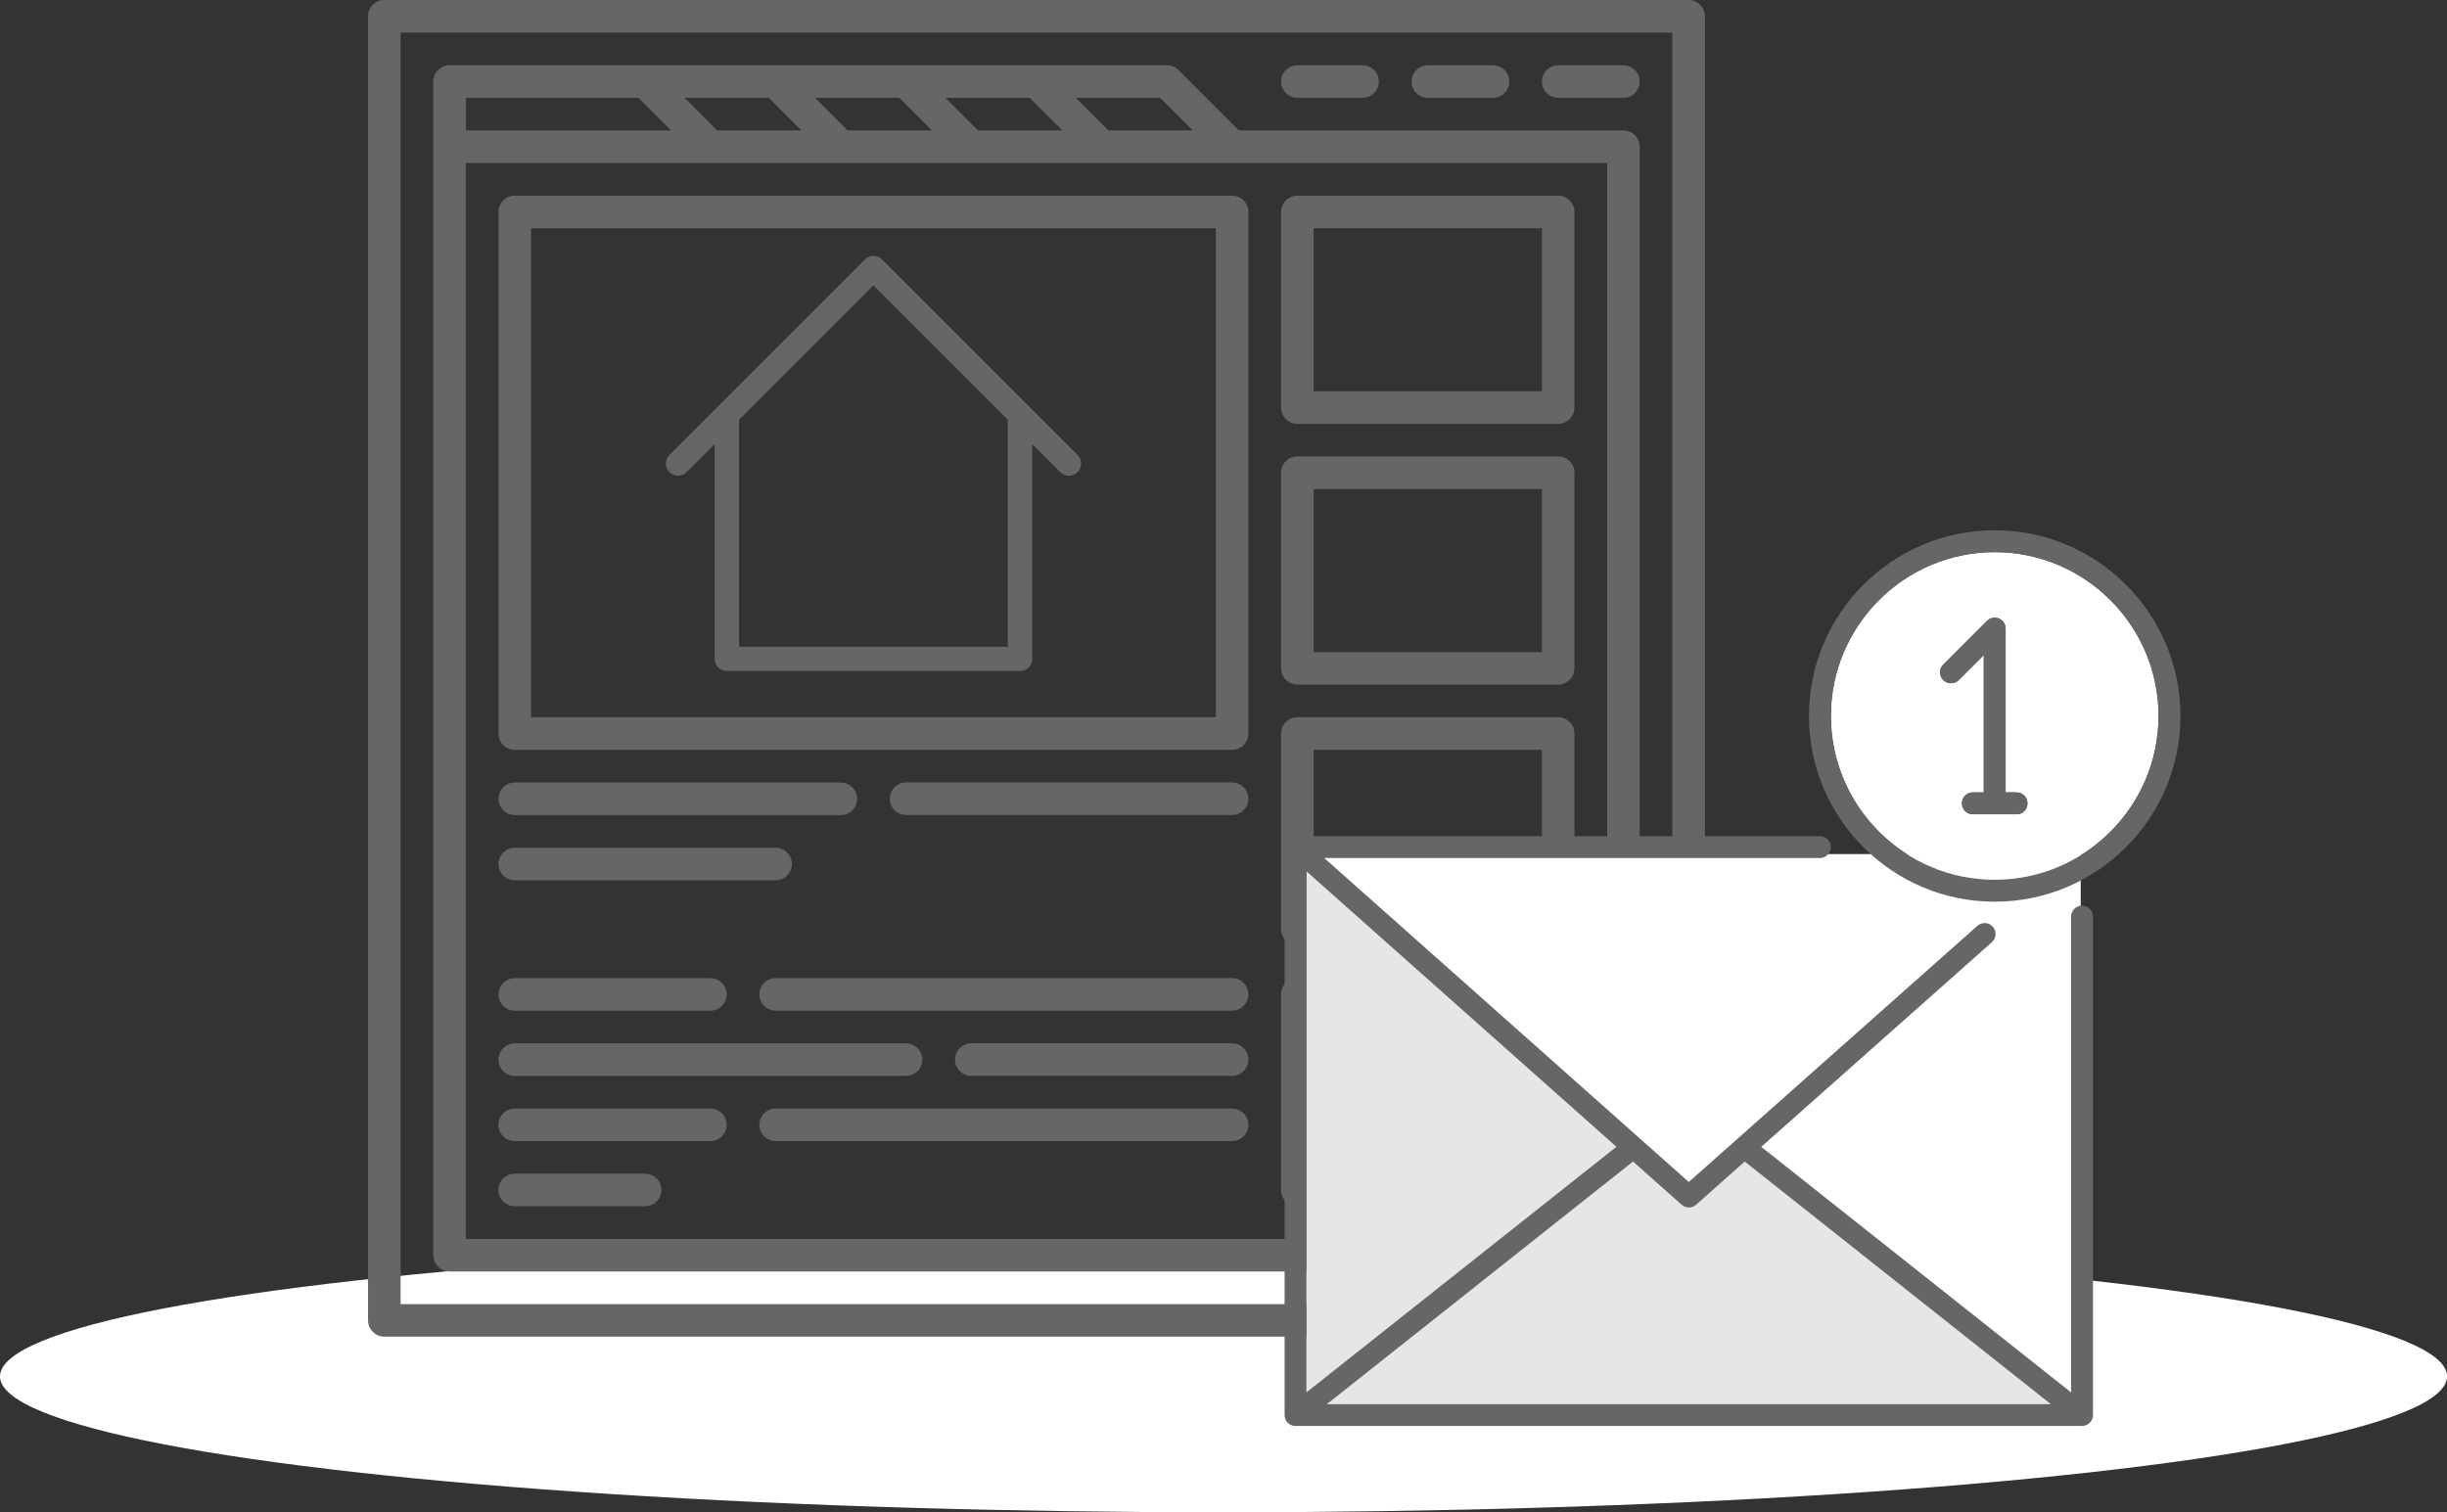 <?xml version="1.0" encoding="UTF-8"?>
<svg xmlns="http://www.w3.org/2000/svg" xmlns:xlink="http://www.w3.org/1999/xlink" viewBox="0 0 347.39 214.73">
  <rect x="0" y="0" width="347.39" height="214.73" fill="#333333" stroke="none"/>
  <defs>
    <style>
      .cls-1 {
        fill: #e6e6e6;
      }

      .cls-2 {
        isolation: isolate;
      }

      .cls-3 {
        fill: #fff;
      }

      .cls-4 {
        fill: #666;
      }

      .cls-5 {
        fill: url(#_鍄_胙琅韃_3);
        mix-blend-mode: multiply;
      }
    </style>
    <radialGradient id="_鍄_胙琅韃_3" data-name="∝鍄 胙琅韃 3" cx="-2186.37" cy="140479.95" fx="-2186.37" fy="140479.95" r="170.78" gradientTransform="translate(1748.32 -12630.39) scale(.72 .09)" gradientUnits="userSpaceOnUse">
      <stop offset="0" stop-color="#e3e3e3"/>
      <stop offset="1" stop-color="#fff"/>
    </radialGradient>
  </defs>
  <g class="cls-2">
    <g id="_レイヤー_2" data-name="レイヤー_2">
      <g id="PCデザイン">
        <g>
          <ellipse class="cls-5" cx="173.7" cy="195.43" rx="173.7" ry="19.3"/>
          <g>
            <g>
              <path class="cls-4" d="M97.48,67.04l3.98-3.98v30.49c0,.96.78,1.73,1.73,1.73h41.62c.96,0,1.73-.78,1.73-1.73v-30.49l3.98,3.98c.68.68,1.77.68,2.45,0s.68-1.77,0-2.45l-27.74-27.74c-.68-.68-1.77-.68-2.45,0l-27.74,27.74c-.68.68-.68,1.77,0,2.45s1.77.68,2.45,0ZM104.93,59.6l19.07-19.07,19.07,19.07v32.23h-38.15v-32.23Z"/>
              <path class="cls-4" d="M239.73,0H54.56c-1.28,0-2.31,1.04-2.31,2.31v185.17c0,1.27,1.04,2.31,2.31,2.31h185.17c1.28,0,2.31-1.04,2.31-2.31V2.31c0-1.27-1.04-2.31-2.31-2.31ZM237.42,185.17H56.87V4.63h180.54v180.54Z"/>
              <path class="cls-4" d="M63.82,180.54h166.65c1.28,0,2.31-1.04,2.31-2.31V20.83c0-1.27-1.04-2.31-2.31-2.31h-54.59l-8.58-8.58c-.43-.43-1.02-.68-1.64-.68H63.82c-1.28,0-2.31,1.04-2.31,2.31v166.65c0,1.27,1.04,2.31,2.31,2.31ZM164.7,13.89l4.63,4.63h-11.97l-4.63-4.63h11.97ZM146.19,13.89l4.63,4.63h-11.97l-4.63-4.63h11.97ZM127.67,13.89l4.63,4.63h-11.97l-4.63-4.63h11.97ZM109.15,13.89l4.63,4.63h-11.97l-4.63-4.63h11.97ZM66.13,13.89h24.5l4.63,4.63h-29.13v-4.63ZM66.13,23.15h162.03v152.77H66.13V23.15Z"/>
              <path class="cls-4" d="M221.21,13.89h9.26c1.28,0,2.31-1.04,2.31-2.31s-1.04-2.31-2.31-2.31h-9.26c-1.28,0-2.31,1.04-2.31,2.31s1.04,2.31,2.31,2.31Z"/>
              <path class="cls-4" d="M202.7,13.89h9.26c1.28,0,2.31-1.04,2.31-2.31s-1.04-2.31-2.31-2.31h-9.26c-1.28,0-2.31,1.04-2.31,2.31s1.04,2.31,2.31,2.31Z"/>
              <path class="cls-4" d="M184.18,13.89h9.26c1.28,0,2.31-1.04,2.31-2.31s-1.04-2.31-2.31-2.31h-9.26c-1.28,0-2.31,1.04-2.31,2.31s1.04,2.31,2.31,2.31Z"/>
              <path class="cls-4" d="M174.92,27.78h-101.84c-1.28,0-2.31,1.04-2.31,2.31v74.07c0,1.27,1.04,2.31,2.31,2.31h101.84c1.28,0,2.31-1.04,2.31-2.31V30.09c0-1.27-1.04-2.31-2.31-2.31ZM172.61,101.84h-97.22V32.41h97.22v69.44Z"/>
              <path class="cls-4" d="M221.21,27.78h-37.03c-1.28,0-2.31,1.04-2.31,2.31v27.78c0,1.27,1.04,2.31,2.31,2.31h37.03c1.28,0,2.31-1.04,2.31-2.31v-27.78c0-1.27-1.04-2.31-2.31-2.31ZM218.9,55.55h-32.41v-23.15h32.41v23.15Z"/>
              <path class="cls-4" d="M221.21,64.81h-37.03c-1.28,0-2.31,1.04-2.31,2.31v27.78c0,1.27,1.04,2.31,2.31,2.31h37.03c1.28,0,2.31-1.04,2.31-2.31v-27.78c0-1.27-1.04-2.31-2.31-2.31ZM218.9,92.59h-32.41v-23.15h32.41v23.15Z"/>
              <path class="cls-4" d="M221.21,101.84h-37.03c-1.28,0-2.31,1.04-2.31,2.31v27.78c0,1.27,1.04,2.31,2.31,2.31h37.03c1.28,0,2.31-1.04,2.31-2.31v-27.78c0-1.27-1.04-2.31-2.31-2.31ZM218.9,129.62h-32.41v-23.15h32.41v23.15Z"/>
              <path class="cls-4" d="M221.21,138.88h-37.03c-1.28,0-2.31,1.04-2.31,2.31v27.78c0,1.27,1.04,2.31,2.31,2.31h37.03c1.28,0,2.31-1.04,2.31-2.31v-27.78c0-1.27-1.04-2.31-2.31-2.31ZM218.9,166.65h-32.41v-23.15h32.41v23.15Z"/>
              <path class="cls-4" d="M73.08,115.73h46.29c1.28,0,2.31-1.04,2.31-2.31s-1.04-2.31-2.31-2.31h-46.29c-1.28,0-2.31,1.04-2.31,2.31s1.04,2.31,2.31,2.31Z"/>
              <path class="cls-4" d="M174.92,111.1h-46.29c-1.28,0-2.31,1.04-2.31,2.31s1.04,2.31,2.31,2.31h46.29c1.28,0,2.31-1.04,2.31-2.31s-1.04-2.31-2.31-2.31Z"/>
              <path class="cls-4" d="M73.08,124.99h37.03c1.28,0,2.31-1.04,2.31-2.31s-1.04-2.31-2.31-2.31h-37.03c-1.28,0-2.31,1.04-2.31,2.31s1.04,2.31,2.31,2.31Z"/>
              <path class="cls-4" d="M73.08,152.77h55.55c1.28,0,2.31-1.04,2.31-2.31s-1.04-2.31-2.31-2.31h-55.55c-1.28,0-2.31,1.04-2.31,2.31s1.04,2.31,2.31,2.31Z"/>
              <path class="cls-4" d="M174.92,148.14h-37.03c-1.28,0-2.31,1.04-2.31,2.31s1.04,2.31,2.31,2.31h37.03c1.28,0,2.31-1.04,2.31-2.31s-1.04-2.31-2.31-2.31Z"/>
              <path class="cls-4" d="M100.85,157.4h-27.78c-1.28,0-2.31,1.04-2.31,2.31s1.04,2.31,2.31,2.31h27.78c1.28,0,2.31-1.04,2.31-2.31s-1.04-2.31-2.31-2.31Z"/>
              <path class="cls-4" d="M174.92,157.4h-64.81c-1.28,0-2.31,1.04-2.31,2.31s1.04,2.31,2.31,2.31h64.81c1.28,0,2.31-1.04,2.31-2.31s-1.04-2.31-2.31-2.31Z"/>
              <path class="cls-4" d="M73.08,143.51h27.78c1.28,0,2.31-1.04,2.31-2.31s-1.04-2.31-2.31-2.31h-27.78c-1.28,0-2.31,1.04-2.31,2.31s1.04,2.31,2.31,2.31Z"/>
              <path class="cls-4" d="M174.92,138.88h-64.81c-1.28,0-2.31,1.04-2.31,2.31s1.04,2.31,2.31,2.31h64.81c1.28,0,2.31-1.04,2.31-2.31s-1.04-2.31-2.31-2.31Z"/>
              <path class="cls-4" d="M91.59,166.65h-18.52c-1.28,0-2.31,1.04-2.31,2.31s1.04,2.31,2.31,2.31h18.52c1.28,0,2.31-1.04,2.31-2.31s-1.04-2.31-2.31-2.31Z"/>
            </g>
            <g>
              <rect class="cls-3" x="185.47" y="121.27" width="109.92" height="78.09"/>
              <g>
                <polygon class="cls-1" points="185.47 123.72 185.47 197.71 229.47 162.83 185.47 123.72"/>
                <path class="cls-1" d="M291.13,199.36l-43.45-34.44-6.9,6.13c-.29.26-.66.39-1.03.39s-.74-.13-1.03-.39l-6.9-6.13-43.45,34.44h102.76Z"/>
                <path class="cls-3" d="M283.18,78.39c-12.83,0-23.26,10.44-23.26,23.26s10.44,23.26,23.26,23.26,23.26-10.44,23.26-23.26-10.44-23.26-23.26-23.26ZM286.28,115.62h-6.2c-.86,0-1.55-.69-1.55-1.55s.69-1.55,1.55-1.55h1.55v-19.52l-3.56,3.56c-.61.61-1.59.61-2.19,0-.61-.61-.61-1.59,0-2.19l6.2-6.2c.44-.45,1.11-.57,1.69-.34.58.24.96.81.96,1.43v23.26h1.55c.86,0,1.55.69,1.55,1.55s-.69,1.55-1.55,1.55Z"/>
                <path class="cls-4" d="M183.92,202.47h111.66c.86,0,1.55-.69,1.55-1.55v-70.78c0-.86-.69-1.55-1.55-1.55s-1.55.69-1.55,1.55v67.57l-43.99-34.87,32.74-29.06c.64-.57.7-1.55.13-2.19-.57-.65-1.55-.7-2.19-.13l-40.97,36.37-51.75-46h70.36c.86,0,1.55-.69,1.55-1.55s-.69-1.55-1.55-1.55h-74.44c-.86,0-1.55.69-1.55,1.55v80.65c0,.86.69,1.55,1.55,1.55ZM238.73,171.06c.29.26.66.39,1.03.39s.74-.13,1.03-.39l6.9-6.13,43.45,34.44h-102.76l43.45-34.44,6.9,6.13ZM185.47,123.72l44,39.11-44,34.87v-73.98Z"/>
                <path class="cls-4" d="M283.18,75.29c-14.54,0-26.37,11.83-26.37,26.37s11.83,26.37,26.37,26.37,26.37-11.83,26.37-26.37-11.83-26.37-26.37-26.37ZM283.18,124.92c-12.83,0-23.26-10.44-23.26-23.26s10.44-23.26,23.26-23.26,23.26,10.44,23.26,23.26-10.44,23.26-23.26,23.26Z"/>
                <path class="cls-4" d="M286.28,112.51h-1.55v-23.26c0-.63-.38-1.19-.96-1.43-.58-.24-1.25-.11-1.69.34l-6.2,6.2c-.61.61-.61,1.59,0,2.19.61.61,1.59.61,2.19,0l3.56-3.56v19.52h-1.55c-.86,0-1.55.69-1.55,1.55s.69,1.55,1.55,1.55h6.2c.86,0,1.55-.69,1.55-1.55s-.69-1.55-1.55-1.55Z"/>
              </g>
            </g>
          </g>
        </g>
      </g>
    </g>
  </g>
</svg>